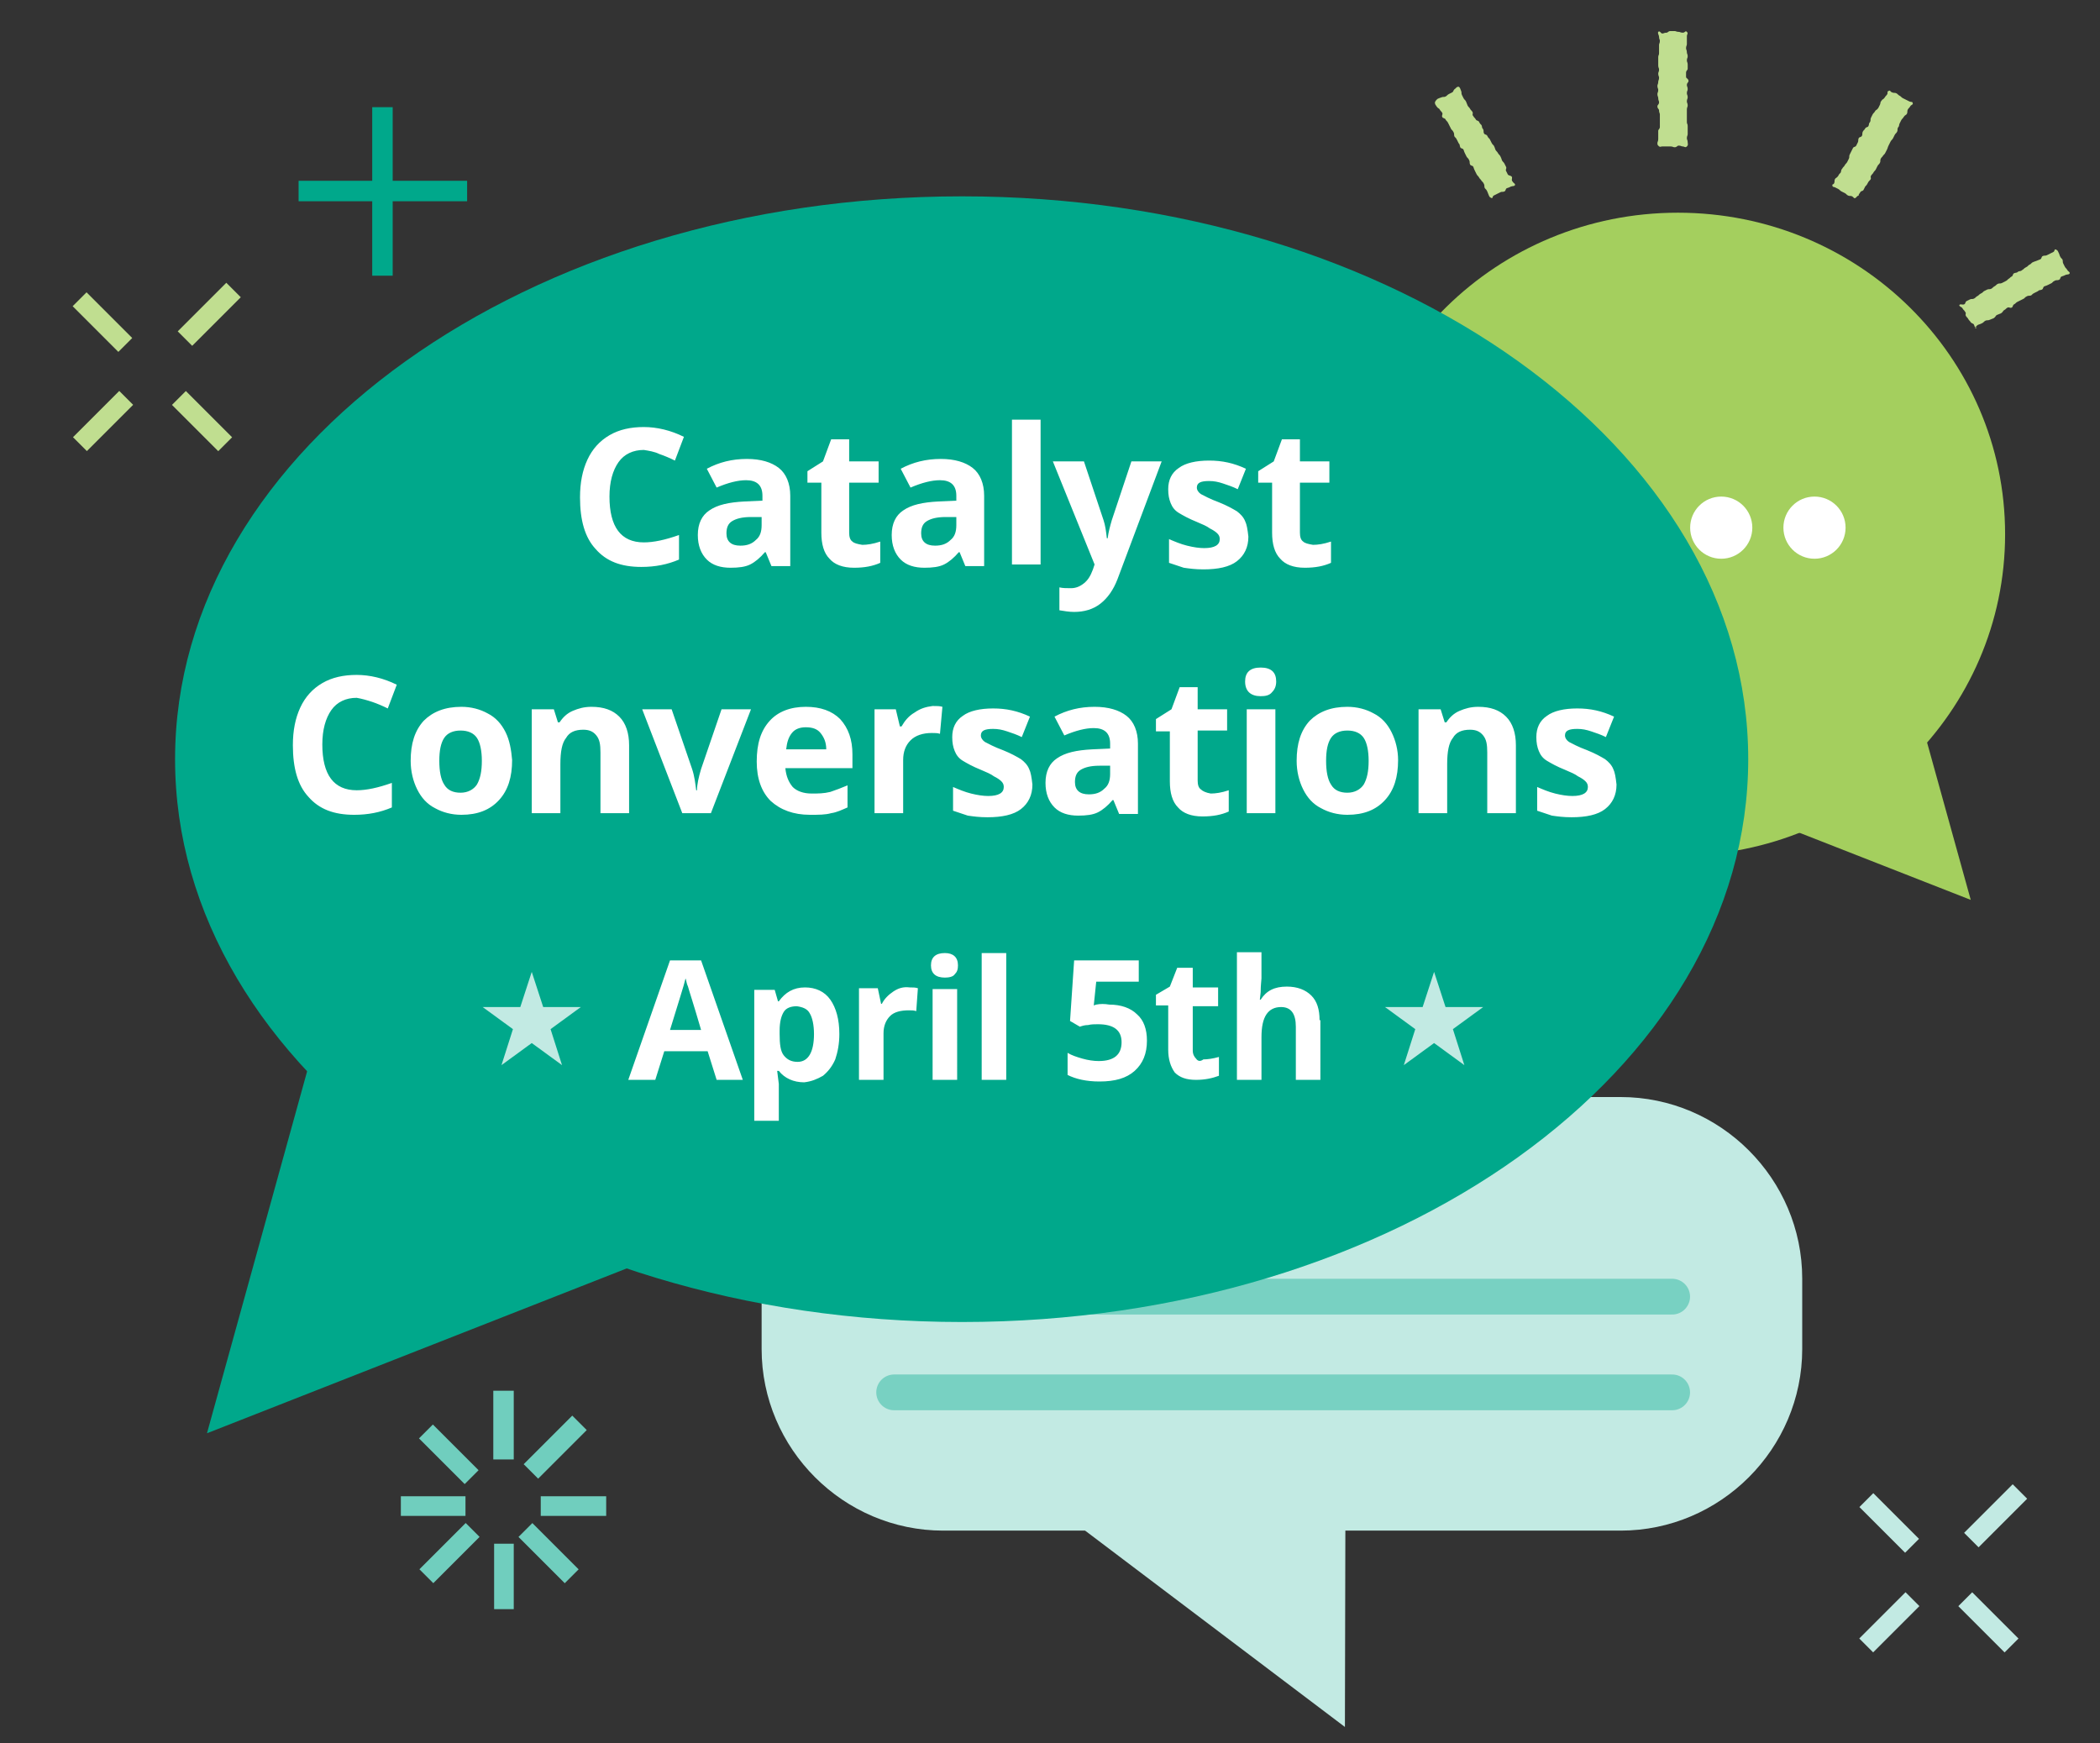 <?xml version="1.0" encoding="utf-8"?>
<!-- Generator: Adobe Illustrator 26.1.0, SVG Export Plug-In . SVG Version: 6.00 Build 0)  -->
<svg version="1.1" id="Layer_1" xmlns="http://www.w3.org/2000/svg" xmlns:xlink="http://www.w3.org/1999/xlink" x="0px" y="0px"
	 viewBox="0 0 256.7 213.1" style="enable-background:new 0 0 256.7 213.1;" xml:space="preserve">
<rect x="0" y="0" width="256.7" height="213.1" fill="#333333" stroke="none"/>
<style type="text/css">
	.st0{fill:#C0DE90;}
	.st1{fill:#C2EAE3;}
	.st2{fill:none;stroke:#78D1C2;stroke-width:4.373;stroke-linecap:round;stroke-miterlimit:10;}
	.st3{fill:#A4CF5E;}
	.st4{fill:#FFFFFF;}
	.st5{fill:#00A88B;}
	.st6{fill:#70CEBE;}
</style>
<g>
	<g>
		
			<rect x="21.4" y="37.2" transform="matrix(0.707 -0.707 0.707 0.707 -19.705 29.334)" class="st0" width="8.4" height="2.5"/>
		
			<rect x="11.3" y="35.4" transform="matrix(0.707 -0.707 0.707 0.707 -24.136 20.391)" class="st0" width="2.4" height="7.9"/>
		<rect x="8.6" y="50.3" transform="matrix(0.707 -0.707 0.707 0.707 -32.72 23.961)" class="st0" width="8" height="2.4"/>
		<rect x="23.5" y="47.5" transform="matrix(0.707 -0.707 0.707 0.707 -29.176 32.526)" class="st0" width="2.4" height="8"/>
	</g>
</g>
<g>
	<g>
		<g>
			<g>
				<path class="st1" d="M198.1,187.1h-82.8c-12.2,0-22.2-10-22.2-22.2v-8.6c0-12.2,10-22.2,22.2-22.2h82.8
					c12.2,0,22.2,10,22.2,22.2v8.6C220.3,177.1,210.3,187.1,198.1,187.1z"/>
				<polygon class="st1" points="129.2,184.5 164.4,211.1 164.5,166.9 				"/>
			</g>
			<line class="st2" x1="204.4" y1="170.2" x2="109.3" y2="170.2"/>
			<line class="st2" x1="204.4" y1="158.5" x2="109.3" y2="158.5"/>
		</g>
		<g>
			<g>
				<g>
					<g>
						<path class="st3" d="M205.1,104.6c22.1,0,40-17.6,40-39.3S227.2,26,205.1,26s-40,17.6-40,39.3S183,104.6,205.1,104.6"/>
					</g>
					<polygon class="st3" points="194.2,91.7 240.9,110 227.5,61.7 					"/>
				</g>
				<g>
					<g>
						<path class="st0" d="M206.2,17.9c-0.2,0.2-0.3,0-0.5,0s-0.2-0.1-0.5-0.1c-0.2,0-0.2,0.2-0.5,0.2c-0.2,0-0.2-0.1-0.5-0.1
							c-0.2,0-0.2,0-0.5,0c-0.2,0-0.2,0-0.5,0c-0.2,0-0.2,0.1-0.4,0c-0.2-0.2-0.2-0.2-0.2-0.4c0-0.2,0.1-0.2,0.1-0.5
							c0-0.2,0-0.2,0-0.5c0-0.2,0-0.2,0-0.5c0-0.2,0.2-0.2,0.2-0.5c0-0.2,0-0.2,0-0.5c0-0.2,0-0.2,0-0.5c0-0.2,0-0.2,0-0.5
							c0-0.2-0.1-0.2-0.1-0.5c0-0.2-0.2-0.2-0.2-0.5c0-0.2,0.2-0.2,0.2-0.5c0-0.2-0.1-0.2-0.1-0.5c0-0.2-0.1-0.2-0.1-0.5
							c0-0.2,0.1-0.2,0.1-0.5c0-0.2-0.1-0.2-0.1-0.5c0-0.2,0.1-0.2,0.1-0.5c0-0.2,0.1-0.2,0.1-0.5c0-0.2-0.1-0.2-0.1-0.5
							c0-0.2,0.1-0.2,0.1-0.5c0-0.2-0.1-0.2-0.1-0.5c0-0.2,0-0.2,0-0.5c0-0.2,0-0.2,0-0.5s0.1-0.2,0.1-0.5c0-0.2,0-0.2,0-0.5
							c0-0.2,0-0.2,0-0.5c0-0.2,0.1-0.2,0.1-0.5c0-0.2-0.1-0.2-0.1-0.5c0-0.2-0.2-0.4-0.1-0.6c0.2-0.2,0.3,0.2,0.5,0.2
							s0.2-0.1,0.5-0.1c0.2,0,0.2-0.2,0.5-0.2c0.2,0,0.2,0,0.5,0c0.2,0,0.2,0.1,0.5,0.1c0.2,0,0.2,0.1,0.5,0.1s0.3-0.3,0.5-0.1
							c0.2,0.2,0,0.3,0,0.5c0,0.2,0,0.2,0,0.5c0,0.2,0,0.2,0,0.5c0,0.2-0.1,0.2-0.1,0.5c0,0.2,0.1,0.2,0.1,0.5
							c0,0.2,0.1,0.2,0.1,0.5c0,0.2-0.1,0.2-0.1,0.5c0,0.2,0.1,0.2,0.1,0.5c0,0.2,0,0.2,0,0.5c0,0.2-0.2,0.2-0.2,0.5
							c0,0.2,0,0.2,0,0.5c0,0.2,0.3,0.2,0.3,0.5c0,0.2-0.2,0.2-0.2,0.5c0,0.2,0.1,0.2,0.1,0.5c0,0.2-0.1,0.2-0.1,0.5
							c0,0.2,0.1,0.2,0.1,0.5c0,0.2-0.1,0.2-0.1,0.5c0,0.2,0.1,0.2,0.1,0.5c0,0.2-0.1,0.2-0.1,0.5c0,0.2,0,0.2,0,0.5
							c0,0.2,0,0.2,0,0.5s0,0.2,0,0.5s0.1,0.2,0.1,0.5c0,0.2,0,0.2,0,0.5c0,0.2,0,0.2,0,0.5c0,0.2-0.1,0.2-0.1,0.5
							c0,0.2,0.1,0.2,0.1,0.5C206.3,17.6,206.4,17.7,206.2,17.9z"/>
					</g>
					<g>
						<path class="st0" d="M185.2,22.6c-0.1,0.2-0.2,0.1-0.5,0.2c-0.2,0.1-0.2,0.1-0.5,0.2c-0.2,0.1-0.1,0.3-0.3,0.4
							c-0.2,0.1-0.3,0-0.5,0.1c-0.2,0.1-0.2,0.1-0.4,0.2c-0.2,0.1-0.2,0.1-0.4,0.2c-0.2,0.1-0.1,0.4-0.3,0.3
							c-0.2-0.1-0.2-0.1-0.3-0.3c-0.1-0.2-0.1-0.3-0.2-0.5c-0.1-0.2-0.1-0.2-0.3-0.4c-0.1-0.2,0-0.3-0.1-0.5
							c-0.1-0.2-0.1-0.2-0.3-0.4c-0.1-0.2-0.2-0.2-0.3-0.4c-0.1-0.2-0.2-0.2-0.3-0.4c-0.1-0.2-0.1-0.2-0.2-0.4
							c-0.1-0.2-0.1-0.2-0.2-0.5c-0.1-0.2-0.3-0.1-0.4-0.3c-0.1-0.2,0-0.3-0.1-0.5c-0.1-0.2-0.1-0.2-0.3-0.4
							c-0.1-0.2-0.1-0.2-0.2-0.4c-0.1-0.2-0.1-0.2-0.2-0.5c-0.1-0.2-0.3-0.1-0.4-0.3c-0.1-0.2,0-0.3-0.2-0.5
							c-0.1-0.2-0.1-0.2-0.2-0.4c-0.1-0.2-0.1-0.2-0.3-0.4c-0.1-0.2,0-0.3-0.1-0.5c-0.1-0.2-0.1-0.2-0.3-0.4
							c-0.1-0.2-0.1-0.2-0.2-0.4c-0.1-0.2-0.1-0.2-0.2-0.4c-0.1-0.2-0.2-0.2-0.3-0.4c-0.1-0.2-0.3-0.1-0.4-0.3
							c-0.1-0.2,0.1-0.3,0-0.5c-0.1-0.2-0.2-0.2-0.3-0.4c-0.1-0.2-0.2-0.1-0.4-0.4c-0.1-0.2-0.2-0.2-0.2-0.5
							c0.1-0.2,0.1-0.2,0.3-0.4c0.2-0.1,0.2-0.1,0.5-0.2c0.2-0.1,0.3,0,0.5-0.1c0.2-0.1,0.2-0.2,0.4-0.3c0.2-0.1,0.2-0.1,0.4-0.2
							c0.2-0.1,0.1-0.2,0.3-0.4c0.2-0.1,0.2-0.3,0.5-0.3c0.2,0.1,0.2,0.3,0.3,0.5c0.1,0.2,0,0.3,0.1,0.5c0.1,0.2,0.1,0.2,0.2,0.4
							c0.1,0.2,0.2,0.2,0.3,0.4c0.1,0.2,0.1,0.3,0.2,0.5c0.1,0.2,0.2,0.2,0.3,0.4c0.1,0.2,0.2,0.2,0.3,0.4c0.1,0.2-0.1,0.3,0.1,0.5
							c0.1,0.2,0.2,0.2,0.3,0.4c0.1,0.2,0.3,0.1,0.4,0.3c0.1,0.2,0.1,0.2,0.3,0.4c0.1,0.2,0,0.3,0.2,0.5c0.1,0.2,0,0.3,0.1,0.5
							c0.1,0.2,0.3,0.1,0.4,0.3c0.1,0.2,0.1,0.2,0.3,0.4c0.1,0.2,0.1,0.2,0.2,0.4c0.1,0.2,0.1,0.2,0.3,0.4c0.1,0.2,0.1,0.2,0.2,0.5
							c0.1,0.2,0.2,0.2,0.3,0.4c0.1,0.2,0.2,0.2,0.3,0.4c0.1,0.2,0.1,0.2,0.2,0.5c0.1,0.2,0.2,0.2,0.3,0.4c0.1,0.2,0.1,0.2,0.2,0.4
							c0.1,0.2-0.1,0.3,0,0.5c0.1,0.2,0.1,0.2,0.2,0.4c0.1,0.2,0.3,0.1,0.5,0.3c0.1,0.2-0.1,0.4,0.1,0.6
							C185,22.4,185.2,22.4,185.2,22.6z"/>
					</g>
					<g>
						<path class="st0" d="M169.4,37.2c0.1,0.2-0.2,0.3-0.3,0.5c-0.1,0.2-0.2,0.1-0.3,0.3c-0.1,0.2-0.1,0.2-0.2,0.4
							c-0.1,0.2,0,0.3-0.2,0.5c-0.1,0.2-0.2,0.1-0.4,0.3c-0.1,0.2-0.2,0.2-0.3,0.4c-0.1,0.2,0.1,0.3-0.2,0.4
							c-0.2,0.1-0.2-0.1-0.4-0.2c-0.2-0.1-0.3,0-0.5-0.1c-0.2-0.1-0.2-0.2-0.4-0.3c-0.2-0.1-0.2-0.2-0.4-0.3
							c-0.2-0.1-0.2-0.1-0.5-0.2c-0.2-0.1-0.2-0.1-0.4-0.2c-0.2-0.1-0.2-0.1-0.4-0.2c-0.2-0.1-0.2-0.2-0.4-0.3
							c-0.2-0.1-0.2-0.2-0.4-0.3c-0.2-0.1-0.3,0-0.5-0.1c-0.2-0.1-0.1-0.2-0.4-0.4c-0.2-0.1-0.2-0.2-0.4-0.3
							c-0.2-0.1-0.2-0.1-0.4-0.2c-0.2-0.1-0.3,0-0.5-0.2c-0.2-0.1-0.3,0-0.5-0.1c-0.2-0.1-0.2-0.2-0.4-0.3c-0.2-0.1-0.2-0.1-0.4-0.2
							c-0.2-0.1-0.2-0.2-0.4-0.3c-0.2-0.1-0.2-0.1-0.4-0.2c-0.2-0.1-0.2-0.1-0.5-0.2c-0.2-0.1-0.2-0.1-0.4-0.2
							c-0.2-0.1-0.2-0.1-0.4-0.3c-0.2-0.1-0.2-0.2-0.4-0.3c-0.2-0.1-0.3,0-0.5-0.1c-0.2-0.1-0.2-0.2-0.4-0.3
							c-0.2-0.1-0.2-0.1-0.4-0.2c-0.2-0.1-0.2-0.2-0.4-0.3c-0.2-0.1-0.3,0-0.3-0.2c-0.1-0.2-0.1-0.2,0-0.4c0.1-0.2,0.2-0.2,0.3-0.4
							c0.1-0.2,0.1-0.2,0.3-0.4c0.1-0.2,0.1-0.2,0.2-0.4c0.1-0.2,0.3-0.1,0.4-0.3c0.1-0.2,0.1-0.2,0.2-0.4c0.1-0.2-0.1-0.3,0.2-0.4
							c0.2-0.1,0.1,0.1,0.3,0.2c0.2,0.1,0.2,0.1,0.5,0.2c0.2,0.1,0.3,0,0.5,0.1c0.2,0.1,0.1,0.3,0.3,0.4c0.2,0.1,0.2,0.1,0.5,0.2
							c0.2,0.1,0.3,0,0.5,0.1c0.2,0.1,0.2,0.2,0.4,0.3c0.2,0.1,0.3,0,0.5,0.1c0.2,0.1,0.2,0.2,0.4,0.3c0.2,0.1,0.1,0.2,0.4,0.4
							c0.2,0.1,0.2,0.1,0.5,0.2c0.2,0.1,0.2,0.2,0.4,0.3c0.2,0.1,0.3,0,0.5,0.1c0.2,0.1,0.2,0.1,0.4,0.2c0.2,0.1,0.2,0.1,0.4,0.3
							c0.2,0.1,0.2,0.2,0.4,0.3c0.2,0.1,0.2,0.1,0.4,0.2c0.2,0.1,0.2,0.1,0.4,0.2c0.2,0.1,0.2,0.2,0.4,0.3c0.2,0.1,0.3,0,0.5,0.2
							c0.2,0.1,0.3,0.1,0.5,0.2c0.2,0.1,0.1,0.3,0.3,0.4c0.2,0.1,0.2,0.1,0.5,0.2c0.2,0.1,0.3,0,0.5,0.1c0.2,0.1,0.2,0.1,0.4,0.2
							c0.2,0.1,0.2,0.2,0.4,0.3c0.2,0.1,0.1,0.3,0.4,0.4C169.1,37.2,169.3,37,169.4,37.2z"/>
					</g>
					<g>
						<path class="st0" d="M241.5,40c-0.2-0.1-0.1-0.1-0.2-0.3c-0.1-0.2-0.2-0.1-0.4-0.3c-0.1-0.2-0.2-0.2-0.3-0.4
							c-0.1-0.2-0.2-0.2-0.3-0.4c-0.1-0.2,0.1-0.3-0.1-0.5c-0.1-0.2-0.2-0.2-0.3-0.4c-0.1-0.2-0.4-0.2-0.4-0.4
							c0.1-0.2,0.4,0,0.6-0.1c0.2-0.1,0.1-0.3,0.3-0.4c0.2-0.1,0.2-0.1,0.4-0.2c0.2-0.1,0.3,0,0.5-0.1c0.2-0.1,0.2-0.2,0.4-0.3
							c0.2-0.1,0.2-0.2,0.4-0.3c0.2-0.1,0.2-0.1,0.4-0.3c0.2-0.1,0.2-0.1,0.4-0.2c0.2-0.1,0.3,0,0.5-0.1c0.2-0.1,0.2-0.2,0.4-0.3
							c0.2-0.1,0.2-0.2,0.4-0.3c0.2-0.1,0.3,0,0.5-0.1c0.2-0.1,0.2-0.1,0.4-0.2c0.2-0.1,0.2-0.1,0.4-0.3c0.2-0.1,0.2-0.2,0.4-0.3
							c0.2-0.1,0.1-0.3,0.3-0.4c0.2-0.1,0.3,0,0.5-0.2c0.2-0.1,0.3,0,0.5-0.2c0.2-0.1,0.2-0.2,0.4-0.3c0.2-0.1,0.2-0.1,0.4-0.3
							c0.2-0.1,0.2-0.1,0.4-0.3c0.2-0.1,0.2-0.1,0.5-0.2c0.2-0.1,0.3-0.1,0.5-0.2c0.2-0.1,0.1-0.3,0.3-0.4c0.2-0.1,0.3,0,0.5-0.1
							c0.2-0.1,0.2-0.1,0.4-0.2c0.2-0.1,0.2-0.1,0.4-0.2c0.2-0.1,0.1-0.4,0.3-0.3c0.2,0.1,0.2,0.1,0.3,0.3c0.1,0.2,0.1,0.2,0.2,0.5
							c0.1,0.2,0.1,0.2,0.3,0.4c0.1,0.2,0,0.3,0.1,0.5c0.1,0.2,0.1,0.2,0.2,0.4c0.1,0.2,0.2,0.2,0.3,0.4c0.1,0.2,0.3,0.2,0.3,0.4
							c-0.1,0.2-0.2,0.1-0.5,0.2c-0.2,0.1-0.2,0.1-0.5,0.2c-0.2,0.1-0.1,0.3-0.3,0.4c-0.2,0.1-0.3,0-0.5,0.1
							c-0.2,0.1-0.2,0.1-0.4,0.3c-0.2,0.1-0.2,0.1-0.4,0.2c-0.2,0.1-0.2,0.1-0.5,0.2c-0.2,0.1-0.1,0.3-0.3,0.4
							c-0.2,0.1-0.3,0-0.5,0.2c-0.2,0.1-0.2,0.1-0.4,0.2c-0.2,0.1-0.2,0.1-0.4,0.3c-0.2,0.1-0.3,0-0.5,0.1c-0.2,0.1-0.2,0.1-0.4,0.3
							c-0.2,0.1-0.2,0.1-0.4,0.2c-0.2,0.1-0.2,0.1-0.4,0.2c-0.2,0.1-0.2,0.2-0.4,0.3c-0.2,0.1-0.1,0.3-0.3,0.4
							c-0.2,0.1-0.3-0.1-0.5,0c-0.2,0.1-0.2,0.2-0.4,0.3c-0.2,0.1-0.1,0.2-0.4,0.4c-0.2,0.1-0.3,0.1-0.5,0.2
							c-0.2,0.1-0.1,0.2-0.4,0.4c-0.2,0.1-0.3,0.1-0.5,0.2c-0.2,0.1-0.3,0-0.5,0.1c-0.2,0.1-0.2,0.2-0.4,0.3
							c-0.2,0.1-0.2,0.1-0.5,0.2c-0.2,0.1-0.2,0.2-0.4,0.4C241.7,40.1,241.7,40.1,241.5,40z"/>
					</g>
					<g>
						<path class="st0" d="M226.8,24.2c-0.2,0.1-0.2-0.1-0.4-0.2s-0.3,0-0.5-0.1c-0.2-0.1-0.2-0.2-0.4-0.3c-0.2-0.1-0.2-0.1-0.4-0.2
							c-0.2-0.1-0.2-0.2-0.4-0.3c-0.2-0.1-0.2-0.1-0.4-0.2c-0.2-0.1-0.3,0-0.3-0.2c-0.1-0.2,0.1-0.1,0.2-0.3c0.1-0.2,0-0.3,0.1-0.5
							c0.1-0.2,0.2-0.1,0.4-0.4c0.1-0.2,0.1-0.2,0.3-0.4c0.1-0.2,0-0.3,0.2-0.5c0.1-0.2,0.2-0.2,0.3-0.4c0.1-0.2,0.2-0.2,0.3-0.4
							c0.1-0.2,0.1-0.2,0.2-0.4c0.1-0.2,0-0.3,0.1-0.5c0.1-0.2,0.1-0.2,0.2-0.4c0.1-0.2,0.1-0.2,0.2-0.4c0.1-0.2,0.3-0.1,0.4-0.3
							c0.1-0.2,0.1-0.2,0.2-0.4c0.1-0.2,0-0.3,0.1-0.5c0.1-0.2,0.3-0.1,0.4-0.3c0.1-0.2,0-0.3,0.1-0.5c0.1-0.2,0.2-0.2,0.3-0.4
							c0.1-0.2,0.3-0.1,0.4-0.3c0.1-0.2,0-0.3,0.2-0.5c0.1-0.2,0-0.3,0.1-0.5c0.1-0.2,0.1-0.2,0.2-0.4c0.1-0.2,0.2-0.2,0.3-0.4
							c0.1-0.2,0.2-0.1,0.4-0.4c0.1-0.2,0.1-0.2,0.2-0.4c0.1-0.2,0-0.3,0.2-0.5c0.1-0.2,0.2-0.1,0.4-0.4c0.1-0.2,0.2-0.2,0.3-0.4
							s-0.1-0.3,0.2-0.4c0.2-0.1,0.1,0.1,0.4,0.2c0.2,0.1,0.3,0,0.5,0.1c0.2,0.1,0.2,0.2,0.4,0.3c0.2,0.1,0.2,0.2,0.4,0.3
							c0.2,0.1,0.2,0.1,0.4,0.2c0.2,0.1,0.2,0.1,0.4,0.2c0.2,0.1,0.4,0,0.4,0.2c0.1,0.2-0.2,0.2-0.3,0.4c-0.1,0.2-0.2,0.2-0.3,0.4
							c-0.1,0.2,0,0.3-0.1,0.5c-0.1,0.2-0.2,0.1-0.4,0.4c-0.1,0.2-0.2,0.2-0.3,0.4c-0.1,0.2-0.1,0.2-0.2,0.4c-0.1,0.2,0,0.3-0.2,0.5
							c-0.1,0.2,0,0.3-0.1,0.5c-0.1,0.2-0.2,0.2-0.3,0.4c-0.1,0.2-0.1,0.2-0.2,0.4c-0.1,0.2-0.2,0.2-0.3,0.4
							c-0.1,0.2-0.1,0.2-0.2,0.4c-0.1,0.2-0.1,0.2-0.2,0.5c-0.1,0.2-0.1,0.2-0.2,0.4c-0.1,0.2-0.1,0.2-0.3,0.4
							c-0.1,0.2-0.2,0.2-0.3,0.4c-0.1,0.2,0,0.3-0.1,0.5c-0.1,0.2-0.2,0.2-0.3,0.4c-0.1,0.2-0.1,0.2-0.2,0.4
							c-0.1,0.2-0.2,0.2-0.3,0.4c-0.1,0.2-0.2,0.2-0.3,0.4c-0.1,0.2,0.1,0.3-0.1,0.5s-0.2,0.2-0.3,0.4c-0.1,0.2-0.1,0.2-0.3,0.4
							c-0.1,0.2-0.1,0.2-0.2,0.4c-0.1,0.2-0.3,0.1-0.4,0.3c-0.1,0.2-0.2,0.2-0.2,0.4C226.9,24,227,24.1,226.8,24.2z"/>
					</g>
				</g>
			</g>
			<g>
				<circle class="st4" cx="199" cy="64.5" r="3.8"/>
				<circle class="st4" cx="210.4" cy="64.5" r="3.8"/>
				<circle class="st4" cx="221.8" cy="64.5" r="3.8"/>
			</g>
		</g>
		<g>
			<g>
				<g>
					<path class="st5" d="M117.6,161.6c53.1,0,96.1-30.8,96.1-68.8s-43-68.8-96.1-68.8S21.4,54.8,21.4,92.8S64.5,161.6,117.6,161.6"
						/>
				</g>
				<polygon class="st5" points="25.3,175.2 149.3,126.5 60.8,46.9 				"/>
				<g>
					<path class="st4" d="M197.2,94c-0.2-0.5-0.6-0.9-1-1.2c-0.5-0.3-1.2-0.7-2.2-1.1c-1.1-0.4-1.8-0.8-2.2-1
						c-0.3-0.2-0.5-0.5-0.5-0.8c0-0.6,0.5-0.8,1.5-0.8c0.6,0,1.1,0.1,1.7,0.3c0.6,0.2,1.2,0.4,1.8,0.7l1-2.5c-1.5-0.7-2.9-1-4.5-1
						c-1.6,0-2.9,0.3-3.7,0.9c-0.9,0.6-1.3,1.5-1.3,2.6c0,0.7,0.1,1.2,0.3,1.7c0.2,0.5,0.5,0.9,1,1.2c0.5,0.3,1.2,0.7,2.2,1.1
						c0.7,0.3,1.2,0.5,1.6,0.8c0.4,0.2,0.7,0.4,0.9,0.6c0.2,0.2,0.3,0.4,0.3,0.7c0,0.7-0.6,1.1-1.9,1.1c-0.6,0-1.3-0.1-2.1-0.3
						c-0.8-0.2-1.5-0.5-2.2-0.8v2.9c0.6,0.2,1.2,0.4,1.8,0.6c0.7,0.1,1.4,0.2,2.4,0.2c1.8,0,3.2-0.3,4.1-1c0.9-0.7,1.4-1.7,1.4-3
						C197.5,95,197.4,94.4,197.2,94 M185.3,91.1c0-1.5-0.4-2.7-1.2-3.5c-0.8-0.8-1.9-1.2-3.4-1.2c-0.9,0-1.6,0.2-2.3,0.5
						c-0.7,0.3-1.2,0.8-1.6,1.4h-0.2l-0.5-1.6h-2.7v12.7h3.5v-6c0-1.5,0.2-2.6,0.7-3.2c0.4-0.7,1.1-1,2.1-1c0.7,0,1.2,0.2,1.6,0.7
						s0.5,1.1,0.5,2.1v7.4h3.5V91.1z M170.1,89.5c-0.5-1-1.2-1.8-2.2-2.3c-0.9-0.5-2-0.8-3.2-0.8c-2,0-3.5,0.6-4.6,1.7
						c-1.1,1.2-1.6,2.8-1.6,4.9c0,1.3,0.3,2.5,0.8,3.5c0.5,1,1.2,1.8,2.2,2.3c0.9,0.5,2,0.8,3.2,0.8c2,0,3.5-0.6,4.6-1.8
						c1.1-1.2,1.6-2.8,1.6-4.9C170.9,91.7,170.6,90.5,170.1,89.5 M162.7,90.2c0.4-0.6,1.1-0.9,2-0.9c0.9,0,1.6,0.3,2,0.9
						c0.4,0.6,0.6,1.6,0.6,2.8c0,1.3-0.2,2.2-0.6,2.9c-0.4,0.6-1.1,1-2,1c-0.9,0-1.6-0.3-2-1c-0.4-0.6-0.6-1.6-0.6-2.9
						C162.1,91.7,162.3,90.8,162.7,90.2 M155.9,86.7h-3.5v12.7h3.5V86.7z M154.1,85.1c0.6,0,1.1-0.1,1.4-0.5
						c0.3-0.3,0.5-0.7,0.5-1.3c0-1.1-0.6-1.7-1.9-1.7c-1.3,0-1.9,0.6-1.9,1.7C152.2,84.5,152.9,85.1,154.1,85.1 M146.8,96.5
						c-0.3-0.2-0.4-0.6-0.4-1.1v-6.1h3.6v-2.6h-3.6v-2.7h-2.2l-1,2.7l-1.9,1.2v1.5h1.7v6.1c0,1.4,0.3,2.5,1,3.2
						c0.6,0.7,1.6,1.1,3,1.1c1.3,0,2.3-0.2,3.2-0.6v-2.6c-0.9,0.3-1.6,0.4-2.2,0.4C147.4,96.9,147,96.7,146.8,96.5 M135.7,94.6
						c0,0.8-0.2,1.4-0.7,1.8c-0.5,0.5-1.1,0.7-1.9,0.7c-1.1,0-1.7-0.5-1.7-1.5c0-0.7,0.2-1.2,0.7-1.5c0.5-0.3,1.2-0.5,2.3-0.5l1.3,0
						V94.6z M139.1,99.4v-8.5c0-1.5-0.5-2.7-1.4-3.4c-0.9-0.7-2.2-1.1-3.9-1.1c-1.8,0-3.4,0.4-4.9,1.2l1.2,2.3
						c1.4-0.6,2.6-0.9,3.6-0.9c1.3,0,2,0.6,2,1.9v0.6l-2.2,0.1c-1.9,0.1-3.3,0.4-4.3,1.1c-0.9,0.6-1.4,1.6-1.4,3
						c0,1.3,0.4,2.3,1.1,3c0.7,0.7,1.7,1,2.9,1c1,0,1.8-0.1,2.4-0.4c0.6-0.3,1.2-0.8,1.8-1.5h0.1l0.7,1.7H139.1z M125.8,94
						c-0.2-0.5-0.6-0.9-1-1.2c-0.5-0.3-1.2-0.7-2.2-1.1c-1.1-0.4-1.8-0.8-2.2-1c-0.3-0.2-0.5-0.5-0.5-0.8c0-0.6,0.5-0.8,1.5-0.8
						c0.6,0,1.1,0.1,1.7,0.3c0.6,0.2,1.2,0.4,1.8,0.7l1-2.5c-1.5-0.7-2.9-1-4.5-1c-1.6,0-2.9,0.3-3.7,0.9c-0.9,0.6-1.3,1.5-1.3,2.6
						c0,0.7,0.1,1.2,0.3,1.7c0.2,0.5,0.5,0.9,1,1.2c0.5,0.3,1.2,0.7,2.2,1.1c0.7,0.3,1.2,0.5,1.6,0.8c0.4,0.2,0.7,0.4,0.9,0.6
						c0.2,0.2,0.3,0.4,0.3,0.7c0,0.7-0.6,1.1-1.9,1.1c-0.6,0-1.3-0.1-2.1-0.3c-0.8-0.2-1.5-0.5-2.2-0.8v2.9c0.6,0.2,1.2,0.4,1.8,0.6
						c0.7,0.1,1.4,0.2,2.4,0.2c1.8,0,3.2-0.3,4.1-1c0.9-0.7,1.4-1.7,1.4-3C126.1,95,126,94.4,125.8,94 M111.8,87.1
						c-0.7,0.4-1.2,1-1.6,1.7H110l-0.5-2.1h-2.6v12.7h3.5v-6.5c0-1,0.3-1.8,0.9-2.4c0.6-0.6,1.5-0.9,2.6-0.9c0.4,0,0.7,0,1,0.1
						l0.3-3.3c-0.3-0.1-0.7-0.1-1.2-0.1C113.2,86.4,112.5,86.6,111.8,87.1 M101.6,99.4c0.7-0.1,1.3-0.4,2-0.7V96
						c-0.7,0.3-1.5,0.6-2.1,0.8C100.7,97,100,97,99.2,97c-1,0-1.8-0.3-2.3-0.8c-0.5-0.6-0.8-1.3-0.9-2.3h8.2v-1.7
						c0-1.8-0.5-3.2-1.5-4.3c-1-1-2.4-1.5-4.2-1.5c-1.9,0-3.4,0.6-4.4,1.7c-1.1,1.2-1.6,2.8-1.6,5c0,2.1,0.6,3.7,1.7,4.8
						c1.2,1.1,2.8,1.7,4.8,1.7C100.1,99.6,100.9,99.6,101.6,99.4 M100.3,89.6c0.4,0.5,0.7,1.1,0.7,2h-4.9c0.1-0.9,0.3-1.5,0.7-2
						c0.4-0.5,1-0.7,1.7-0.7C99.3,88.9,99.9,89.1,100.3,89.6 M86.9,99.4l4.9-12.7h-3.6l-2.5,7.3c-0.3,1-0.5,1.9-0.5,2.6h-0.1
						c-0.1-0.8-0.2-1.7-0.5-2.6l-2.5-7.3h-3.6l4.9,12.7H86.9z M76.9,91.1c0-1.5-0.4-2.7-1.2-3.5c-0.8-0.8-1.9-1.2-3.4-1.2
						c-0.9,0-1.6,0.2-2.3,0.5c-0.7,0.3-1.2,0.8-1.6,1.4h-0.2l-0.5-1.6h-2.7v12.7h3.5v-6c0-1.5,0.2-2.6,0.7-3.2c0.4-0.7,1.1-1,2.1-1
						c0.7,0,1.2,0.2,1.6,0.7s0.5,1.1,0.5,2.1v7.4h3.5V91.1z M61.8,89.5c-0.5-1-1.2-1.8-2.2-2.3c-0.9-0.5-2-0.8-3.2-0.8
						c-2,0-3.5,0.6-4.6,1.7c-1.1,1.2-1.6,2.8-1.6,4.9c0,1.3,0.3,2.5,0.8,3.5c0.5,1,1.2,1.8,2.2,2.3c0.9,0.5,2,0.8,3.2,0.8
						c2,0,3.5-0.6,4.6-1.8c1.1-1.2,1.6-2.8,1.6-4.9C62.5,91.7,62.3,90.5,61.8,89.5 M54.3,90.2c0.4-0.6,1.1-0.9,2-0.9
						c0.9,0,1.6,0.3,2,0.9c0.4,0.6,0.6,1.6,0.6,2.8c0,1.3-0.2,2.2-0.6,2.9c-0.4,0.6-1.1,1-2,1c-0.9,0-1.6-0.3-2-1
						c-0.4-0.6-0.6-1.6-0.6-2.9C53.7,91.7,53.9,90.8,54.3,90.2 M45.5,85.8c0.6,0.2,1.3,0.5,1.9,0.8l1.1-2.9
						c-1.6-0.8-3.3-1.2-4.9-1.2c-1.6,0-3,0.3-4.2,1c-1.2,0.7-2.1,1.7-2.7,3c-0.6,1.3-0.9,2.8-0.9,4.6c0,2.8,0.6,4.9,1.9,6.3
						c1.3,1.5,3.1,2.2,5.6,2.2c1.7,0,3.2-0.3,4.6-0.9v-3c-1.7,0.6-3.1,0.9-4.3,0.9c-2.8,0-4.2-1.9-4.2-5.6c0-1.8,0.4-3.2,1.1-4.2
						c0.7-1,1.8-1.5,3.1-1.5C44.2,85.4,44.9,85.6,45.5,85.8"/>
					<path class="st4" d="M159.3,66.2c-0.3-0.2-0.4-0.6-0.4-1.1V59h3.6v-2.6h-3.6v-2.7h-2.2l-1,2.7l-1.9,1.2V59h1.7v6.1
						c0,1.4,0.3,2.5,1,3.2c0.6,0.7,1.6,1.1,3,1.1c1.3,0,2.3-0.2,3.2-0.6v-2.6c-0.9,0.3-1.6,0.4-2.2,0.4
						C159.9,66.5,159.5,66.4,159.3,66.2 M152.2,63.7c-0.2-0.5-0.6-0.9-1-1.2c-0.5-0.3-1.2-0.7-2.2-1.1c-1.1-0.4-1.8-0.8-2.2-1
						c-0.3-0.2-0.5-0.5-0.5-0.8c0-0.6,0.5-0.8,1.5-0.8c0.6,0,1.1,0.1,1.7,0.3c0.6,0.2,1.2,0.4,1.8,0.7l1-2.5c-1.5-0.7-2.9-1-4.5-1
						c-1.6,0-2.9,0.3-3.7,0.9c-0.9,0.6-1.3,1.5-1.3,2.6c0,0.7,0.1,1.2,0.3,1.7s0.5,0.9,1,1.2c0.5,0.3,1.2,0.7,2.2,1.1
						c0.7,0.3,1.2,0.5,1.6,0.8c0.4,0.2,0.7,0.4,0.9,0.6c0.2,0.2,0.3,0.4,0.3,0.7c0,0.7-0.6,1.1-1.9,1.1c-0.6,0-1.3-0.1-2.1-0.3
						c-0.8-0.2-1.5-0.5-2.2-0.8v2.9c0.6,0.2,1.2,0.4,1.8,0.6c0.7,0.1,1.4,0.2,2.4,0.2c1.8,0,3.2-0.3,4.1-1c0.9-0.7,1.4-1.7,1.4-3
						C152.5,64.7,152.4,64.1,152.2,63.7 M133.8,69l-0.2,0.6c-0.3,0.8-0.6,1.3-1.1,1.7c-0.5,0.4-1,0.6-1.6,0.6c-0.5,0-1,0-1.4-0.1
						v2.8c0.6,0.1,1.2,0.2,1.8,0.2c1.2,0,2.3-0.3,3.2-1c0.9-0.7,1.6-1.7,2.1-3l5.4-14.4h-3.7l-2.4,7.2c-0.2,0.7-0.4,1.4-0.5,2.2
						h-0.1c-0.1-0.9-0.2-1.6-0.4-2.2l-2.4-7.2h-3.8L133.8,69z M127.2,51.3h-3.5v17.7h3.5V51.3z M116.9,64.2c0,0.8-0.2,1.4-0.7,1.8
						c-0.5,0.5-1.1,0.7-1.9,0.7c-1.1,0-1.7-0.5-1.7-1.5c0-0.7,0.2-1.2,0.7-1.5c0.5-0.3,1.2-0.5,2.3-0.5l1.3,0V64.2z M120.3,69.1
						v-8.5c0-1.5-0.5-2.7-1.4-3.4c-0.9-0.7-2.2-1.1-3.9-1.1c-1.8,0-3.4,0.4-4.9,1.2l1.2,2.3c1.4-0.6,2.6-0.9,3.6-0.9
						c1.3,0,2,0.6,2,1.9v0.6l-2.2,0.1c-1.9,0.1-3.3,0.4-4.3,1.1c-0.9,0.6-1.4,1.6-1.4,3c0,1.3,0.4,2.3,1.1,3c0.7,0.7,1.7,1,2.9,1
						c1,0,1.8-0.1,2.4-0.4c0.6-0.3,1.2-0.8,1.8-1.5h0.1l0.7,1.7H120.3z M104.2,66.2c-0.3-0.2-0.4-0.6-0.4-1.1V59h3.6v-2.6h-3.6v-2.7
						h-2.2l-1,2.7l-1.9,1.2V59h1.7v6.1c0,1.4,0.3,2.5,1,3.2c0.6,0.7,1.6,1.1,3,1.1c1.3,0,2.3-0.2,3.2-0.6v-2.6
						c-0.9,0.3-1.6,0.4-2.2,0.4C104.8,66.5,104.4,66.4,104.2,66.2 M93.1,64.2c0,0.8-0.2,1.4-0.7,1.8c-0.5,0.5-1.1,0.7-1.9,0.7
						c-1.1,0-1.7-0.5-1.7-1.5c0-0.7,0.2-1.2,0.7-1.5c0.5-0.3,1.2-0.5,2.3-0.5l1.3,0V64.2z M96.6,69.1v-8.5c0-1.5-0.5-2.7-1.4-3.4
						c-0.9-0.7-2.2-1.1-3.9-1.1c-1.8,0-3.4,0.4-4.9,1.2l1.2,2.3c1.4-0.6,2.6-0.9,3.6-0.9c1.3,0,2,0.6,2,1.9v0.6l-2.2,0.1
						c-1.9,0.1-3.3,0.4-4.3,1.1c-0.9,0.6-1.4,1.6-1.4,3c0,1.3,0.4,2.3,1.1,3c0.7,0.7,1.7,1,2.9,1c1,0,1.8-0.1,2.4-0.4
						c0.6-0.3,1.2-0.8,1.8-1.5h0.1l0.7,1.7H96.6z M80.6,55.5c0.6,0.2,1.3,0.5,1.9,0.8l1.1-2.9c-1.6-0.8-3.3-1.2-4.9-1.2
						c-1.6,0-3,0.3-4.2,1c-1.2,0.7-2.1,1.7-2.7,3c-0.6,1.3-0.9,2.8-0.9,4.6c0,2.8,0.6,4.9,1.9,6.3c1.3,1.5,3.1,2.2,5.6,2.2
						c1.7,0,3.2-0.3,4.6-0.9v-3c-1.7,0.6-3.1,0.9-4.3,0.9c-2.8,0-4.2-1.9-4.2-5.6c0-1.8,0.4-3.2,1.1-4.2c0.7-1,1.8-1.5,3.1-1.5
						C79.3,55.1,80,55.2,80.6,55.5"/>
				</g>
			</g>
		</g>
	</g>
	<path class="st4" d="M161.3,124.7c0-1.3-0.3-2.3-1-3c-0.7-0.7-1.7-1.1-3-1.1c-1.5,0-2.5,0.5-3.2,1.6H154l0.1-0.9
		c0-0.9,0.1-1.5,0.1-1.7v-3.2h-3V132h3v-5.2c0-1.3,0.2-2.2,0.6-2.8c0.4-0.6,1-0.9,1.8-0.9c1.2,0,1.8,0.8,1.8,2.4v6.5h3V124.7z
		 M146.2,129.4c-0.2-0.2-0.4-0.5-0.4-1v-5.4h3.1v-2.3h-3.1v-2.4h-1.9l-0.9,2.3l-1.7,1v1.3h1.5v5.4c0,1.2,0.3,2.1,0.8,2.8
		c0.6,0.6,1.4,0.9,2.6,0.9c1.1,0,2-0.2,2.8-0.5v-2.3c-0.7,0.2-1.4,0.3-1.9,0.3C146.7,129.8,146.4,129.7,146.2,129.4 M134,122.8
		l-0.3,0.1l0.3-2.9h5.2v-2.6h-7.9l-0.5,7.4l1.2,0.7c0.3-0.1,0.6-0.2,1-0.2c0.4-0.1,0.8-0.1,1.2-0.1c1.9,0,2.9,0.7,2.9,2.2
		c0,1.5-0.9,2.3-2.8,2.3c-0.6,0-1.3-0.1-2-0.3s-1.3-0.4-1.8-0.7v2.7c1,0.5,2.3,0.8,3.9,0.8c1.9,0,3.3-0.4,4.3-1.3
		c1-0.9,1.5-2.1,1.5-3.7c0-1.4-0.4-2.5-1.2-3.2c-0.8-0.8-2-1.2-3.4-1.2C135,122.7,134.5,122.7,134,122.8 M123,116.5h-3V132h3V116.5z
		 M117,120.9h-3V132h3V120.9z M115.5,119.5c0.5,0,1-0.1,1.2-0.4c0.3-0.3,0.4-0.6,0.4-1.1c0-1-0.6-1.5-1.6-1.5
		c-1.1,0-1.7,0.5-1.7,1.5C113.8,119,114.4,119.5,115.5,119.5 M109.2,121.2c-0.6,0.4-1.1,0.9-1.4,1.5h-0.1l-0.4-1.9h-2.3V132h3v-5.7
		c0-0.9,0.3-1.6,0.8-2.1c0.5-0.5,1.3-0.7,2.3-0.7c0.4,0,0.6,0,0.9,0.1l0.2-2.8c-0.3-0.1-0.6-0.1-1-0.1
		C110.4,120.6,109.8,120.8,109.2,121.2 M99,123.9c0.3,0.5,0.5,1.4,0.5,2.5c0,2.2-0.7,3.4-2,3.4c-0.8,0-1.3-0.3-1.7-0.8
		c-0.4-0.5-0.5-1.4-0.5-2.6V126c0-1.1,0.2-1.8,0.5-2.3s0.9-0.7,1.6-0.7C98.1,123.1,98.7,123.3,99,123.9 M100.6,131.5
		c0.6-0.5,1.1-1.1,1.5-2c0.3-0.9,0.5-1.9,0.5-3.1c0-1.8-0.4-3.2-1.1-4.2c-0.7-1-1.8-1.5-3.1-1.5c-1.4,0-2.4,0.6-3.2,1.7h-0.1
		l-0.4-1.4h-2.5v16h3v-4.5c0-0.1-0.1-0.7-0.2-1.6h0.2c0.7,0.9,1.8,1.4,3.1,1.4C99.2,132.2,99.9,131.9,100.6,131.5 M81.9,125.9
		c1-3.3,1.7-5.4,1.9-6.3c0.1,0.2,0.1,0.6,0.3,1c0.1,0.4,0.7,2.2,1.6,5.3H81.9z M90.8,132l-5.1-14.6h-3.8L76.8,132h3.3l1.1-3.5h5.3
		l1.1,3.5H90.8z"/>
	<g>
		
			<rect x="239.8" y="184" transform="matrix(0.707 -0.707 0.707 0.707 -59.538 226.823)" class="st1" width="8.4" height="2.5"/>
		
			<rect x="229.8" y="182.2" transform="matrix(0.707 -0.707 0.707 0.707 -63.993 217.871)" class="st1" width="2.4" height="7.9"/>
		
			<rect x="227" y="197.1" transform="matrix(0.707 -0.707 0.707 0.707 -72.566 221.426)" class="st1" width="8" height="2.4"/>
		
			<rect x="241.9" y="194.3" transform="matrix(0.707 -0.707 0.707 0.707 -69.012 229.987)" class="st1" width="2.4" height="8"/>
	</g>
	<g>
		<g>
			
				<rect x="63.7" y="175.6" transform="matrix(0.707 -0.707 0.707 0.707 -105.171 99.868)" class="st6" width="8.4" height="2.5"/>
			
				<rect x="53.7" y="173.8" transform="matrix(0.707 -0.707 0.707 0.707 -109.626 90.916)" class="st6" width="2.4" height="7.9"/>
			
				<rect x="51" y="188.7" transform="matrix(0.707 -0.707 0.707 0.707 -118.199 94.472)" class="st6" width="8" height="2.4"/>
			
				<rect x="65.9" y="185.9" transform="matrix(0.707 -0.707 0.707 0.707 -114.644 103.033)" class="st6" width="2.4" height="8"/>
		</g>
		<g>
			<rect x="60.3" y="170" class="st6" width="2.5" height="8.4"/>
			<rect x="49" y="182.9" class="st6" width="7.9" height="2.4"/>
			<rect x="60.4" y="188.7" class="st6" width="2.4" height="8"/>
			<rect x="66.1" y="182.9" class="st6" width="8" height="2.4"/>
		</g>
	</g>
	<g>
		<rect x="45.5" y="13.1" class="st5" width="2.5" height="20.6"/>
	</g>
	<g>
		<rect x="36.5" y="22.1" class="st5" width="20.6" height="2.5"/>
	</g>
</g>
<polygon class="st1" points="65,118.8 66.4,123.1 71,123.1 67.3,125.8 68.7,130.2 65,127.5 61.3,130.2 62.7,125.8 59,123.1 
	63.6,123.1 "/>
<polygon class="st1" points="175.3,118.8 176.7,123.1 181.3,123.1 177.6,125.8 179,130.2 175.3,127.5 171.6,130.2 173,125.8 
	169.3,123.1 173.9,123.1 "/>
</svg>

